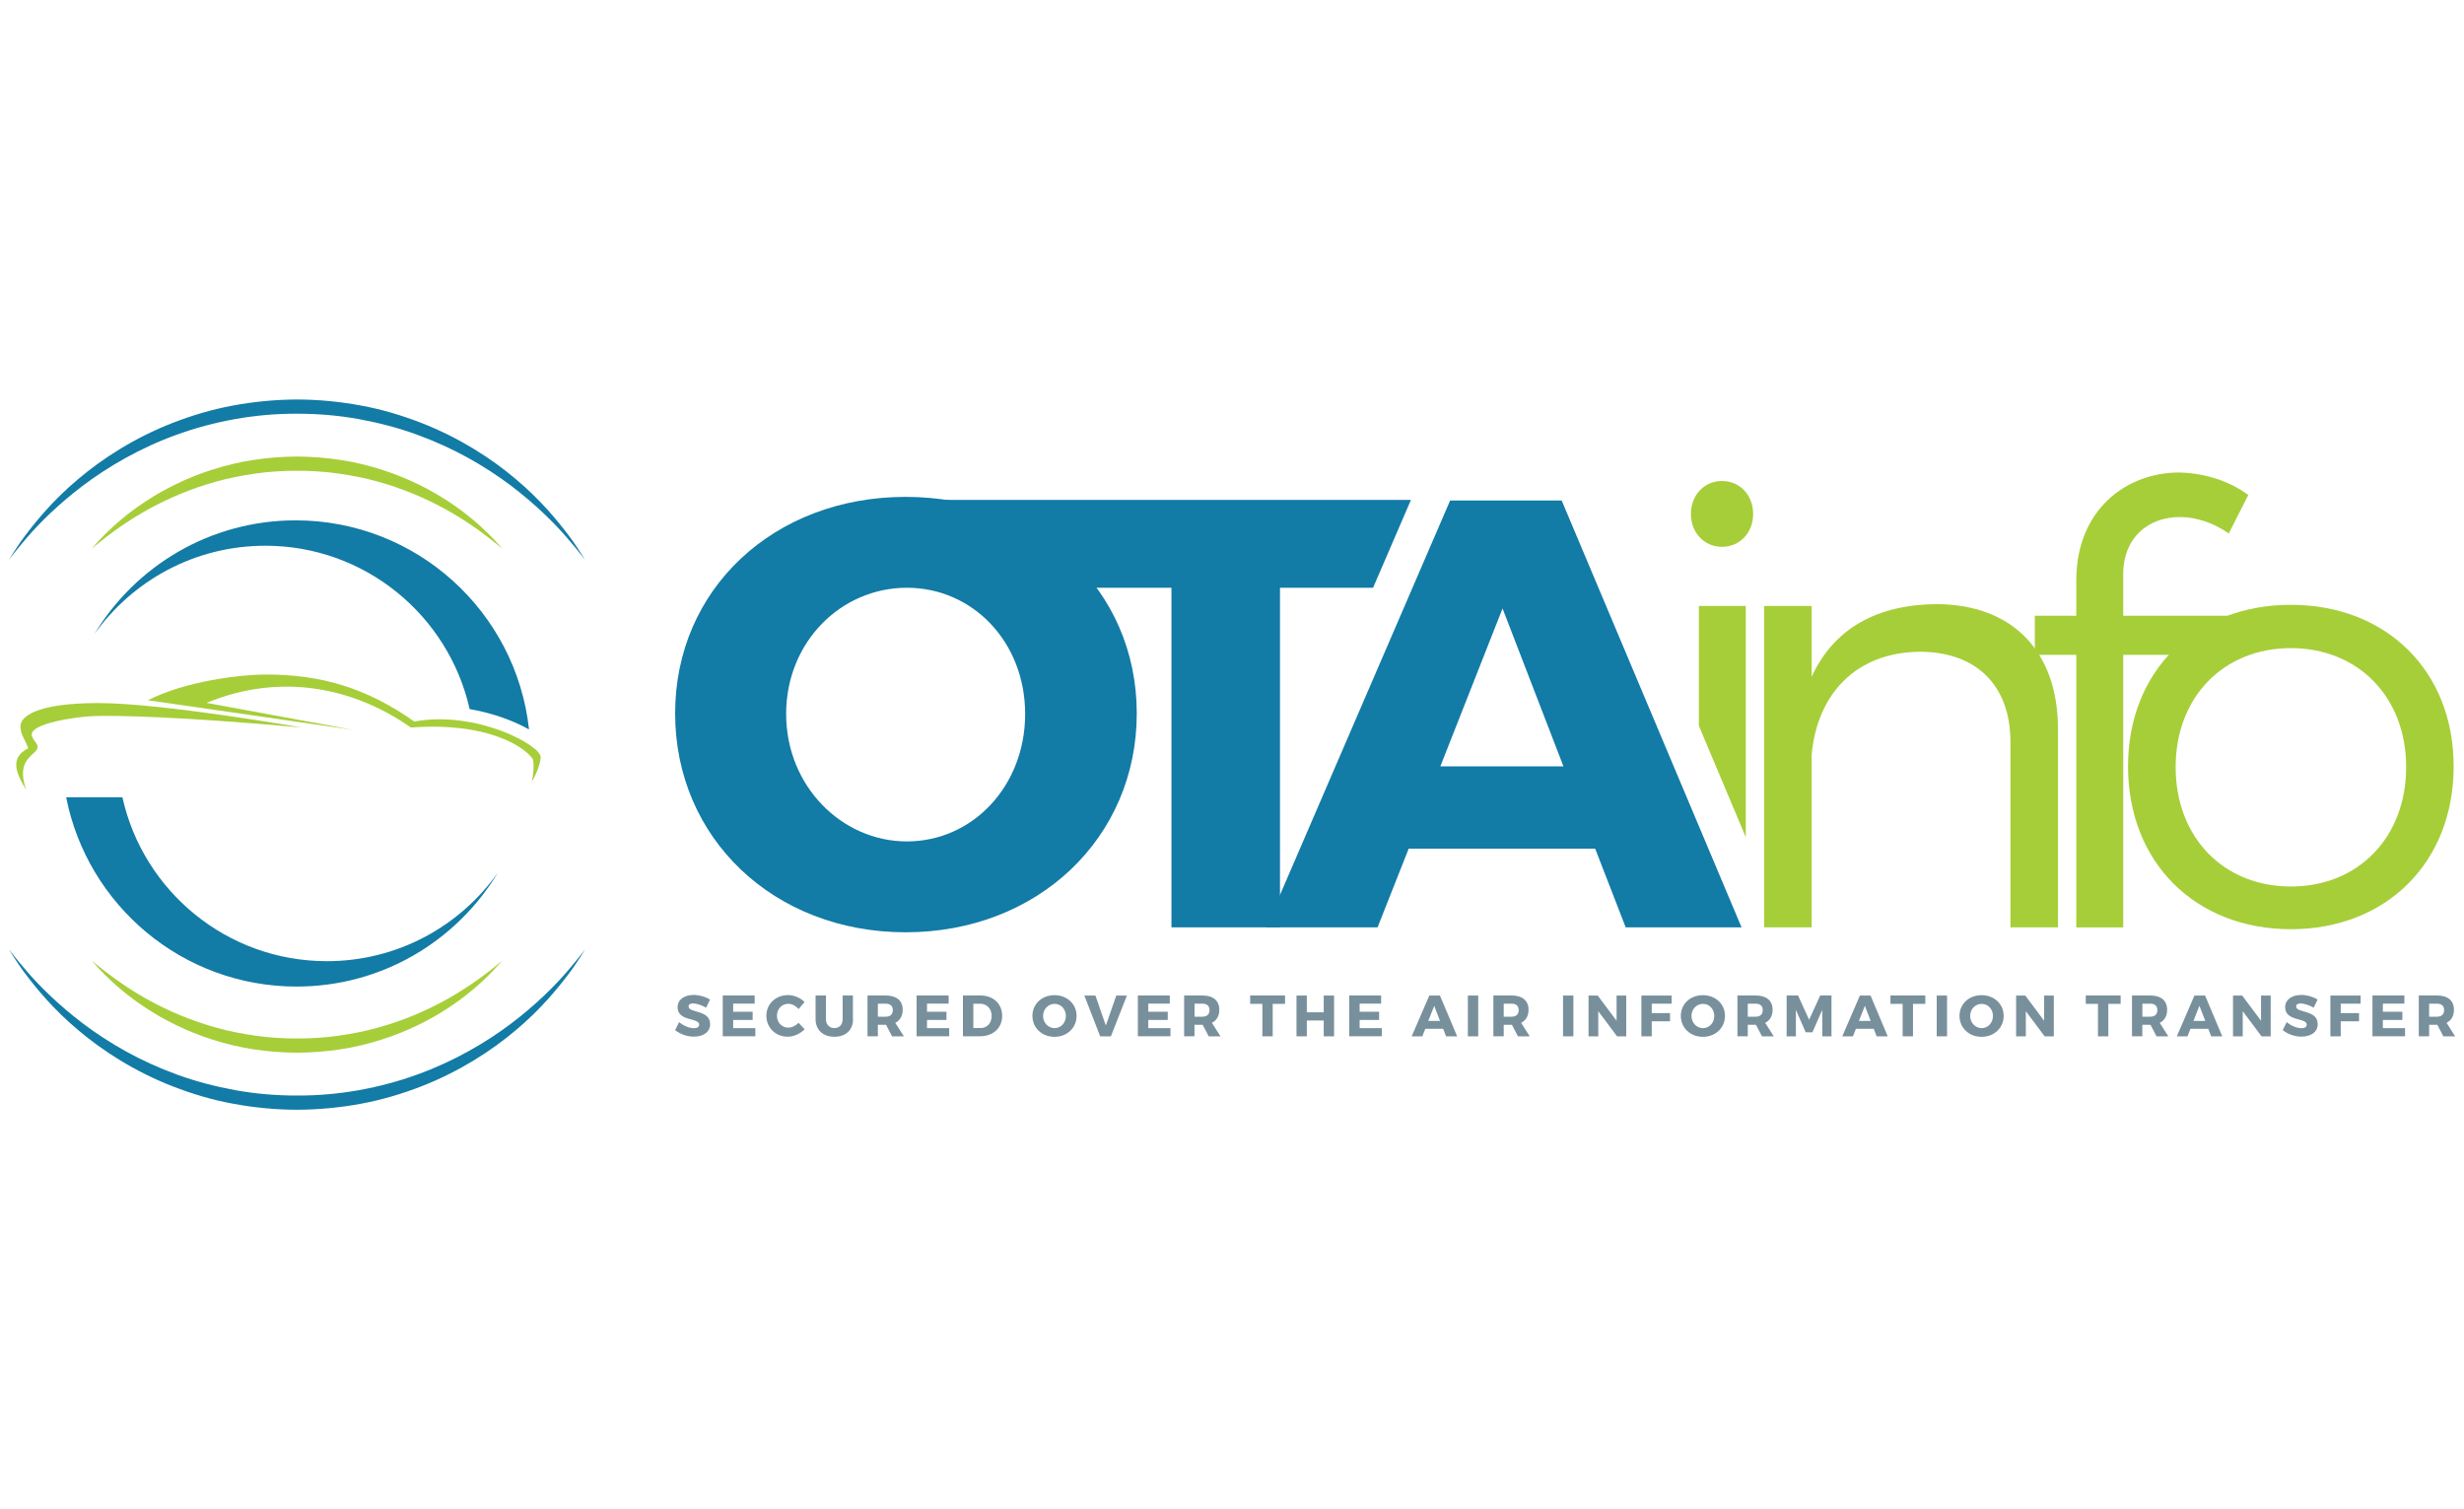 <?xml version="1.0" encoding="UTF-8"?> <!-- Generator: Adobe Illustrator 23.0.3, SVG Export Plug-In . SVG Version: 6.00 Build 0) --> <svg xmlns="http://www.w3.org/2000/svg" xmlns:xlink="http://www.w3.org/1999/xlink" id="Layer_1" x="0px" y="0px" viewBox="0 0 400 245" style="enable-background:new 0 0 400 245;" xml:space="preserve"> <style type="text/css"> .st0{fill:#A6CE39;} .st1{fill:#127BA6;} .st2{fill:#78909C;} </style> <g id="XMLID_820_"> <g id="XMLID_834_"> <g id="XMLID_835_"> <g id="XMLID_1066_"> <path id="XMLID_1082_" class="st0" d="M334.09,118.37v32.17h-7.72v-30.09c0-9.2-5.54-14.65-14.75-14.65 c-10.29,0.1-16.63,6.83-17.52,16.73v28.01h-7.72V98.37h7.72v11.48c3.66-7.92,10.69-11.68,20.2-11.78 C326.76,98.08,334.09,105.8,334.09,118.37z"></path> <path id="XMLID_1080_" class="st0" d="M344.68,93.23v6.73h17.48l-2.53,6.34h-14.95v44.25h-7.62v-44.25h-6.73v-6.34h6.73v-5.74 c0-11.38,8.02-17.52,16.73-17.52c3.96,0.1,8.02,1.29,11.19,3.66l-3.17,6.24c-2.38-1.68-5.25-2.67-7.92-2.67 C348.83,83.92,344.68,87.19,344.68,93.23z"></path> <path id="XMLID_1077_" class="st0" d="M398.32,124.41c0,15.64-10.99,26.43-26.43,26.43c-15.44,0-26.43-10.79-26.43-26.43 c0-15.54,10.99-26.23,26.43-26.23C387.34,98.18,398.32,108.87,398.32,124.41z M353.19,124.51c0,11.48,7.82,19.4,18.71,19.4 c10.89,0,18.71-7.92,18.71-19.4c0-11.38-7.82-19.3-18.71-19.3C361,105.21,353.19,113.12,353.19,124.51z"></path> <path id="XMLID_1074_" class="st1" d="M184.54,115.8c0,20.19-16.03,35.54-37.52,35.54c-21.38,0-37.42-15.24-37.42-35.54 c0-20.19,16.04-35.14,37.42-35.14C168.5,80.66,184.54,95.7,184.54,115.8z M127.62,115.9c0,11.68,9.01,20.69,19.6,20.69 c10.69,0,19.2-9.01,19.2-20.69c0-11.68-8.51-20.49-19.2-20.49C136.53,95.41,127.62,104.21,127.62,115.9z"></path> <polygon id="XMLID_1073_" class="st1" points="229.05,81.15 152.26,81.15 169.48,95.41 190.17,95.41 190.17,150.54 207.79,150.54 207.79,95.41 222.9,95.41 "></polygon> <path id="XMLID_1070_" class="st1" d="M228.68,137.77l-5.05,12.77h-18.11l29.89-69.29h18.11l29.2,69.29h-18.81l-4.95-12.77 H228.68z M243.92,98.77l-10.1,25.64h19.99L243.92,98.77z"></path> <g id="XMLID_1067_"> <polygon id="XMLID_1069_" class="st0" points="275.79,117.82 283.41,135.91 283.41,98.37 275.79,98.37 "></polygon> <path id="XMLID_1068_" class="st0" d="M279.55,88.77c2.87,0,5.05-2.27,5.05-5.34c0-3.07-2.18-5.35-5.05-5.35 c-2.87,0-5.05,2.28-5.05,5.35C274.5,86.5,276.68,88.77,279.55,88.77z"></path> </g> </g> <g id="XMLID_836_"> <path id="XMLID_1064_" class="st2" d="M115.26,162.27l-0.63,1.31c-0.7-0.41-1.58-0.69-2.12-0.69c-0.44,0-0.73,0.16-0.73,0.48 c0,1.14,3.5,0.49,3.5,2.89c0,1.32-1.17,2.02-2.65,2.02c-1.11,0-2.24-0.42-3.03-1.06l0.65-1.3c0.68,0.6,1.7,0.99,2.39,0.99 c0.53,0,0.86-0.2,0.86-0.58c0-1.17-3.5-0.47-3.5-2.82c0-1.22,1.05-2,2.64-2C113.61,161.53,114.58,161.82,115.26,162.27z"></path> <path id="XMLID_1062_" class="st2" d="M119.02,162.93v1.31h3.16v1.33h-3.16v1.33h3.6v1.32h-5.29v-6.62h5.18v1.32H119.02z"></path> <path id="XMLID_1060_" class="st2" d="M130.61,162.66l-0.97,1.15c-0.43-0.53-1.08-0.86-1.67-0.86c-1.05,0-1.84,0.83-1.84,1.92 c0,1.11,0.79,1.95,1.84,1.95c0.56,0,1.2-0.3,1.67-0.78l0.98,1.04c-0.71,0.73-1.76,1.21-2.73,1.21c-2,0-3.48-1.47-3.48-3.41 c0-1.91,1.52-3.35,3.54-3.35C128.93,161.55,129.95,161.98,130.61,162.66z"></path> <path id="XMLID_1058_" class="st2" d="M138.48,165.44c0,1.75-1.16,2.86-3.02,2.86c-1.86,0-3.06-1.11-3.06-2.86v-3.84h1.68v3.84 c0,0.9,0.58,1.45,1.38,1.45c0.79,0,1.33-0.55,1.33-1.45v-3.84h1.67V165.44z"></path> <path id="XMLID_1055_" class="st2" d="M143.84,166.36h-0.05h-1.28v1.86h-1.68v-6.62h2.96c1.75,0,2.75,0.83,2.75,2.31 c0,1.01-0.43,1.74-1.2,2.13l1.39,2.19h-1.91L143.84,166.36z M143.79,165.04c0.73,0,1.15-0.37,1.15-1.07 c0-0.69-0.43-1.04-1.15-1.04h-1.28v2.11H143.79z"></path> <path id="XMLID_1053_" class="st2" d="M150.49,162.93v1.31h3.16v1.33h-3.16v1.33h3.6v1.32h-5.29v-6.62H154v1.32H150.49z"></path> <path id="XMLID_1050_" class="st2" d="M159.17,161.6c2.08,0,3.52,1.34,3.52,3.31c0,1.96-1.46,3.31-3.59,3.31h-2.78v-6.62H159.17 z M158.01,166.88h1.2c1.03,0,1.77-0.79,1.77-1.96c0-1.17-0.78-1.98-1.84-1.98h-1.13V166.88z"></path> <path id="XMLID_1047_" class="st2" d="M174.77,164.91c0,1.93-1.53,3.4-3.59,3.4c-2.04,0-3.58-1.46-3.58-3.4 c0-1.93,1.53-3.36,3.58-3.36C173.23,161.55,174.77,162.99,174.77,164.91z M169.33,164.92c0,1.12,0.86,1.98,1.87,1.98 c1.02,0,1.83-0.86,1.83-1.98c0-1.12-0.81-1.96-1.83-1.96C170.18,162.96,169.33,163.8,169.33,164.92z"></path> <path id="XMLID_1045_" class="st2" d="M178.6,168.23l-2.57-6.62h1.8l1.69,4.87l1.69-4.87h1.73l-2.6,6.62H178.6z"></path> <path id="XMLID_1043_" class="st2" d="M186.41,162.93v1.31h3.16v1.33h-3.16v1.33h3.6v1.32h-5.29v-6.62h5.18v1.32H186.41z"></path> <path id="XMLID_1040_" class="st2" d="M195.24,166.36h-0.05h-1.28v1.86h-1.68v-6.62h2.96c1.75,0,2.75,0.83,2.75,2.31 c0,1.01-0.43,1.74-1.2,2.13l1.39,2.19h-1.91L195.24,166.36z M195.2,165.04c0.73,0,1.15-0.37,1.15-1.07 c0-0.69-0.43-1.04-1.15-1.04h-1.28v2.11H195.2z"></path> <path id="XMLID_1038_" class="st2" d="M206.61,162.96v5.27h-1.68v-5.27h-1.98v-1.36h5.66v1.36H206.61z"></path> <path id="XMLID_1036_" class="st2" d="M214.89,168.23v-2.57h-2.74v2.57h-1.68v-6.62h1.68v2.72h2.74v-2.72h1.68v6.62H214.89z"></path> <path id="XMLID_1034_" class="st2" d="M220.72,162.93v1.31h3.16v1.33h-3.16v1.33h3.6v1.32h-5.29v-6.62h5.18v1.32H220.72z"></path> <path id="XMLID_1031_" class="st2" d="M231.38,167.01l-0.48,1.22h-1.73l2.86-6.62h1.73l2.79,6.62h-1.8l-0.47-1.22H231.38z M232.83,163.28l-0.97,2.45h1.91L232.83,163.28z"></path> <path id="XMLID_1029_" class="st2" d="M238.29,168.23v-6.62h1.68v6.62H238.29z"></path> <path id="XMLID_1026_" class="st2" d="M245.44,166.36h-0.05h-1.28v1.86h-1.68v-6.62h2.96c1.75,0,2.75,0.83,2.75,2.31 c0,1.01-0.43,1.74-1.2,2.13l1.39,2.19h-1.91L245.44,166.36z M245.39,165.04c0.73,0,1.15-0.37,1.15-1.07 c0-0.69-0.43-1.04-1.15-1.04h-1.28v2.11H245.39z"></path> <path id="XMLID_922_" class="st2" d="M253.74,168.23v-6.62h1.68v6.62H253.74z"></path> <path id="XMLID_920_" class="st2" d="M262.51,168.23l-3.05-4.08v4.08h-1.58v-6.62h1.49l3.06,4.09v-4.09H264v6.62H262.51z"></path> <path id="XMLID_918_" class="st2" d="M268.14,162.93v1.53h2.97v1.33h-2.97v2.44h-1.68v-6.62h4.91v1.32H268.14z"></path> <path id="XMLID_915_" class="st2" d="M280.03,164.91c0,1.93-1.53,3.4-3.59,3.4c-2.04,0-3.58-1.46-3.58-3.4 c0-1.93,1.53-3.36,3.58-3.36C278.5,161.55,280.03,162.99,280.03,164.91z M274.59,164.92c0,1.12,0.86,1.98,1.87,1.98 c1.02,0,1.83-0.86,1.83-1.98c0-1.12-0.81-1.96-1.83-1.96C275.44,162.96,274.59,163.8,274.59,164.92z"></path> <path id="XMLID_912_" class="st2" d="M285.06,166.36h-0.05h-1.28v1.86h-1.68v-6.62h2.96c1.75,0,2.75,0.83,2.75,2.31 c0,1.01-0.43,1.74-1.2,2.13l1.39,2.19h-1.91L285.06,166.36z M285.01,165.04c0.73,0,1.15-0.37,1.15-1.07 c0-0.69-0.43-1.04-1.15-1.04h-1.28v2.11H285.01z"></path> <path id="XMLID_910_" class="st2" d="M295.83,168.23l-0.01-4.3l-1.59,3.64h-1.1l-1.59-3.64v4.3h-1.5v-6.63h1.85l1.8,3.94 l1.8-3.94h1.83v6.63H295.83z"></path> <path id="XMLID_907_" class="st2" d="M301.28,167.01l-0.48,1.22h-1.73l2.86-6.62h1.73l2.79,6.62h-1.8l-0.47-1.22H301.28z M302.74,163.28l-0.97,2.45h1.91L302.74,163.28z"></path> <path id="XMLID_904_" class="st2" d="M310.55,162.96v5.27h-1.68v-5.27h-1.98v-1.36h5.66v1.36H310.55z"></path> <path id="XMLID_902_" class="st2" d="M314.4,168.23v-6.62h1.68v6.62H314.4z"></path> <path id="XMLID_899_" class="st2" d="M325.27,164.91c0,1.93-1.53,3.4-3.59,3.4c-2.04,0-3.58-1.46-3.58-3.4 c0-1.93,1.53-3.36,3.58-3.36C323.74,161.55,325.27,162.99,325.27,164.91z M319.83,164.92c0,1.12,0.86,1.98,1.87,1.98 c1.02,0,1.83-0.86,1.83-1.98c0-1.12-0.81-1.96-1.83-1.96S319.83,163.8,319.83,164.92z"></path> <path id="XMLID_897_" class="st2" d="M331.92,168.23l-3.05-4.08v4.08h-1.58v-6.62h1.49l3.06,4.09v-4.09h1.57v6.62H331.92z"></path> <path id="XMLID_895_" class="st2" d="M342.26,162.96v5.27h-1.68v-5.27h-1.98v-1.36h5.66v1.36H342.26z"></path> <path id="XMLID_892_" class="st2" d="M349.11,166.36h-0.05h-1.28v1.86h-1.68v-6.62h2.96c1.75,0,2.75,0.83,2.75,2.31 c0,1.01-0.43,1.74-1.2,2.13l1.39,2.19h-1.91L349.11,166.36z M349.07,165.04c0.73,0,1.15-0.37,1.15-1.07 c0-0.69-0.43-1.04-1.15-1.04h-1.28v2.11H349.07z"></path> <path id="XMLID_889_" class="st2" d="M355.59,167.01l-0.48,1.22h-1.73l2.86-6.62h1.73l2.79,6.62h-1.8l-0.47-1.22H355.59z M357.05,163.28l-0.97,2.45H358L357.05,163.28z"></path> <path id="XMLID_846_" class="st2" d="M367.13,168.23l-3.05-4.08v4.08h-1.58v-6.62h1.49l3.06,4.09v-4.09h1.57v6.62H367.13z"></path> <path id="XMLID_844_" class="st2" d="M376.23,162.27l-0.63,1.31c-0.7-0.41-1.58-0.69-2.12-0.69c-0.44,0-0.73,0.16-0.73,0.48 c0,1.14,3.5,0.49,3.5,2.89c0,1.32-1.17,2.02-2.65,2.02c-1.11,0-2.24-0.42-3.03-1.06l0.65-1.3c0.68,0.6,1.7,0.99,2.39,0.99 c0.53,0,0.86-0.2,0.86-0.58c0-1.17-3.5-0.47-3.5-2.82c0-1.22,1.05-2,2.64-2C374.58,161.53,375.55,161.82,376.23,162.27z"></path> <path id="XMLID_842_" class="st2" d="M379.99,162.93v1.53h2.97v1.33h-2.97v2.44h-1.68v-6.62h4.91v1.32H379.99z"></path> <path id="XMLID_840_" class="st2" d="M386.83,162.93v1.31h3.16v1.33h-3.16v1.33h3.6v1.32h-5.29v-6.62h5.18v1.32H386.83z"></path> <path id="XMLID_837_" class="st2" d="M395.67,166.36h-0.05h-1.28v1.86h-1.68v-6.62h2.96c1.75,0,2.75,0.83,2.75,2.31 c0,1.01-0.43,1.74-1.2,2.13l1.39,2.19h-1.91L395.67,166.36z M395.62,165.04c0.73,0,1.15-0.37,1.15-1.07 c0-0.69-0.43-1.04-1.15-1.04h-1.28v2.11H395.62z"></path> </g> </g> </g> <g id="XMLID_821_"> <path id="XMLID_833_" class="st1" d="M1.44,90.9c0,0,0.23-0.37,0.65-1.05c0.44-0.68,1.08-1.69,1.99-2.9 c1.82-2.41,4.59-5.81,8.6-9.17c3.99-3.38,9.21-6.74,15.35-9.13c3.07-1.19,6.34-2.18,9.74-2.81c3.41-0.64,6.91-0.97,10.44-0.99 c3.5,0.01,7.03,0.35,10.43,0.99c3.41,0.62,6.68,1.62,9.75,2.81c6.14,2.39,11.36,5.75,15.35,9.13c4.02,3.37,6.78,6.76,8.6,9.17 c0.91,1.21,1.55,2.22,1.99,2.9c0.43,0.69,0.65,1.05,0.65,1.05s-1.02-1.4-2.99-3.67c-1.96-2.27-5-5.33-9.08-8.42 c-2.04-1.54-4.36-3.06-6.91-4.48c-2.55-1.41-5.36-2.7-8.34-3.78c-2.98-1.09-6.16-1.92-9.43-2.52c-3.28-0.59-6.64-0.88-10.04-0.87 c-6.75-0.04-13.49,1.23-19.46,3.39c-5.98,2.15-11.16,5.19-15.24,8.26c-4.08,3.08-7.12,6.15-9.08,8.42 C2.45,89.5,1.44,90.9,1.44,90.9z"></path> <path id="XMLID_832_" class="st0" d="M14.87,89.09c0,0,0.19-0.22,0.55-0.63c0.37-0.4,0.9-1,1.62-1.72 c1.44-1.43,3.64-3.41,6.58-5.33c2.93-1.95,6.65-3.84,10.88-5.18c2.12-0.66,4.34-1.23,6.66-1.57c2.31-0.35,4.68-0.54,7.05-0.55 c2.37,0.01,4.74,0.2,7.05,0.55c2.31,0.34,4.54,0.91,6.66,1.57c4.23,1.34,7.94,3.24,10.88,5.18c2.95,1.93,5.14,3.9,6.58,5.33 c0.73,0.71,1.26,1.31,1.62,1.72c0.36,0.41,0.55,0.63,0.55,0.63s-0.87-0.77-2.48-2c-1.6-1.23-3.96-2.9-6.96-4.54 c-3.01-1.64-6.68-3.24-10.78-4.37c-2.04-0.58-4.2-0.99-6.4-1.31c-2.2-0.31-4.46-0.46-6.72-0.45c-2.26-0.01-4.52,0.14-6.72,0.45 c-2.2,0.32-4.36,0.73-6.4,1.31c-4.1,1.13-7.77,2.73-10.78,4.37c-3.01,1.65-5.36,3.31-6.96,4.54 C15.75,88.32,14.87,89.09,14.87,89.09z"></path> <path id="XMLID_830_" class="st1" d="M94.99,154.1c0,0-0.23,0.37-0.65,1.05c-0.44,0.68-1.08,1.69-1.99,2.9 c-1.82,2.41-4.59,5.81-8.6,9.17c-3.99,3.38-9.21,6.74-15.35,9.13c-3.07,1.19-6.34,2.18-9.74,2.81c-3.41,0.64-6.92,0.97-10.44,0.99 c-3.52-0.01-7.03-0.35-10.43-0.99c-3.41-0.62-6.68-1.62-9.75-2.81c-6.14-2.39-11.36-5.75-15.35-9.13 c-4.02-3.37-6.78-6.76-8.6-9.17c-0.91-1.21-1.55-2.22-1.99-2.9c-0.43-0.69-0.65-1.05-0.65-1.05s1.02,1.4,2.99,3.67 c1.96,2.27,5,5.33,9.08,8.42c2.04,1.54,4.36,3.06,6.91,4.48c2.55,1.41,5.36,2.7,8.34,3.78c2.98,1.09,6.16,1.92,9.43,2.52 c3.27,0.59,6.65,0.88,10.03,0.87c6.76,0.04,13.5-1.23,19.46-3.39c5.98-2.15,11.16-5.19,15.24-8.26c4.08-3.08,7.12-6.15,9.08-8.42 C93.97,155.5,94.99,154.1,94.99,154.1z"></path> <path id="XMLID_829_" class="st0" d="M81.55,155.91c0,0-0.19,0.22-0.55,0.63c-0.37,0.4-0.9,1-1.62,1.72 c-1.44,1.43-3.64,3.41-6.58,5.33c-2.93,1.95-6.65,3.84-10.88,5.18c-2.12,0.66-4.34,1.23-6.66,1.57c-2.31,0.35-4.67,0.54-7.05,0.55 c-2.36-0.01-4.74-0.2-7.04-0.55c-2.31-0.34-4.54-0.91-6.66-1.57c-4.23-1.34-7.94-3.24-10.88-5.18c-2.95-1.93-5.14-3.9-6.58-5.33 c-0.73-0.71-1.26-1.31-1.62-1.72c-0.36-0.41-0.55-0.63-0.55-0.63s0.87,0.77,2.48,2c1.6,1.23,3.96,2.9,6.96,4.54 c3.01,1.64,6.68,3.24,10.78,4.37c2.04,0.58,4.2,0.99,6.4,1.31c2.21,0.31,4.46,0.46,6.73,0.45c2.24,0.01,4.52-0.14,6.72-0.45 c2.2-0.32,4.36-0.73,6.4-1.31c4.1-1.13,7.77-2.73,10.78-4.37c3.01-1.65,5.36-3.31,6.96-4.54 C80.68,156.68,81.55,155.91,81.55,155.91z"></path> <g id="XMLID_825_"> <path id="XMLID_827_" class="st1" d="M53.06,156.03c-16.24,0-29.82-11.39-33.19-26.61h-9.13c3.44,17.52,18.88,30.73,37.4,30.73 c13.88,0,26.03-7.42,32.69-18.5C74.68,150.35,64.54,156.03,53.06,156.03z"></path> <path id="XMLID_826_" class="st1" d="M43.07,88.59c16.21,0,29.76,11.34,33.17,26.52c3.24,0.55,5.86,1.52,7.38,2.18 c0.74,0.32,1.51,0.7,2.26,1.12C83.8,99.33,67.63,84.47,47.99,84.47c-13.88,0-26.03,7.42-32.69,18.5 C21.46,94.28,31.6,88.59,43.07,88.59z"></path> </g> <g id="XMLID_822_"> <path id="XMLID_824_" class="st0" d="M4.25,128.2c-1.69-2.74-2.7-5.18,0.34-6.74c-0.8-1.98-1.26-2.23-1.26-3.62 s2.28-3.71,12.64-3.71s32.96,3.96,32.96,3.96c-19.6-1.77-30.39-1.98-33.67-1.85s-10.11,1.22-10.11,2.99 c0,0.72,0.97,1.48,0.97,1.98C6.1,122.64,2.39,122.93,4.25,128.2z"></path> <path id="XMLID_823_" class="st0" d="M57.26,118.47l-33.25-4.8c6.07-3.08,14.84-4.17,19.22-4.17c8.85,0,16.27,2.15,24.02,7.63 c10.03-1.85,20.52,3.84,20.52,5.77c0,1.18-0.93,3.2-1.43,3.96c0.51-2.44,0.17-3.62,0.17-3.62c-1.39-2.07-7.5-6.07-19.81-5.14 c-9.36-6.57-21.24-8.93-33.17-4L57.26,118.47z"></path> </g> </g> </g> </svg> 